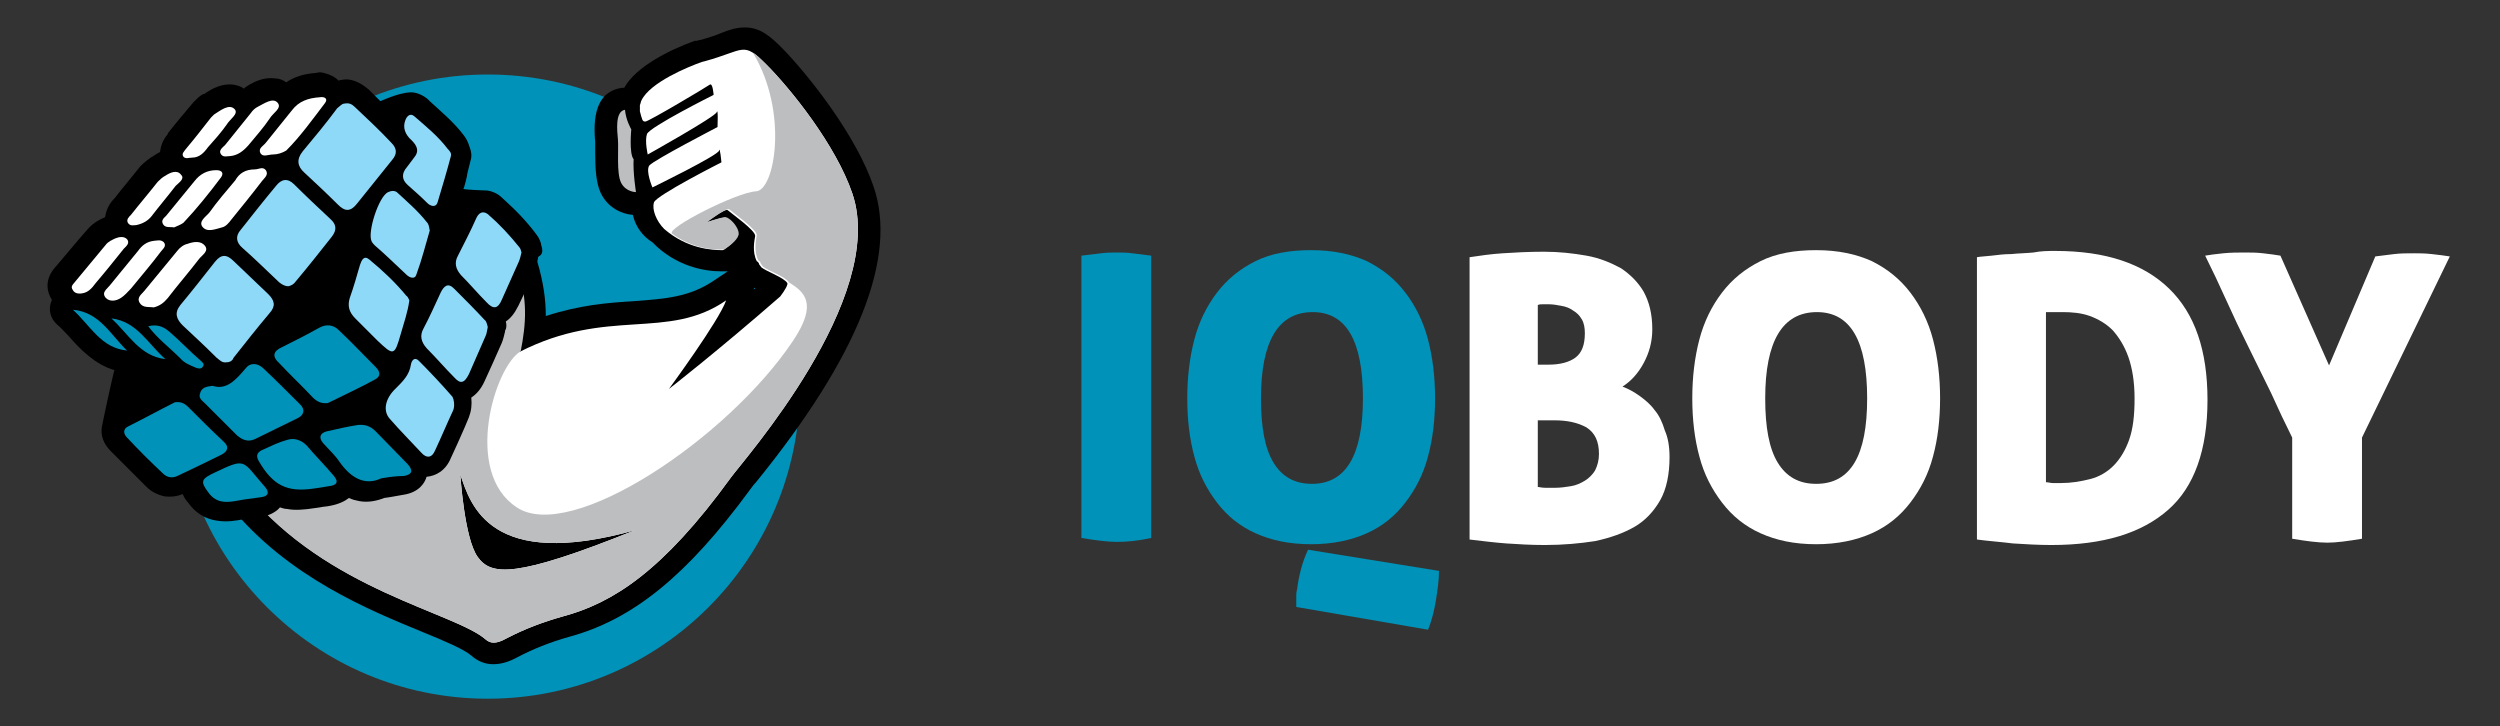<?xml version="1.0" encoding="utf-8"?>
<!-- Generator: Adobe Illustrator 18.1.0, SVG Export Plug-In . SVG Version: 6.00 Build 0)  -->
<svg version="1.1" id="Layer_1" xmlns="http://www.w3.org/2000/svg" xmlns:xlink="http://www.w3.org/1999/xlink" x="0px" y="0px"
	 viewBox="0 0 318.8 92.6" enable-background="new 0 0 318.8 92.6" xml:space="preserve">
<rect x="0" y="0" width="318.8" height="92.6" fill="#333333" stroke="none"/>
<g>
	<circle fill="#0092B8" cx="62.2" cy="49.3" r="39.8"/>
	<path d="M111.4,23.8c-2.2-6.5-8.2-14.1-11.6-17.6C98.3,4.7,97,3.5,95,3.5c-1.1,0-2,0.3-3,0.7c-0.7,0.3-1.6,0.6-2.7,0.9
		c-0.2,0-0.3,0.1-0.5,0.1l-0.1,0l-0.1,0c-3.3,1.2-7.5,3.3-9,6l-0.3,0c-2.7,0.4-3.8,2.7-3.4,6.9l0,0.1c0,0.2,0,0.7,0,1.2
		c0,2.1,0.1,3.9,0.7,5.2c0.9,1.9,2.7,2.7,4.1,2.8c0.3,1.4,1.2,2.7,2.5,3.5c3,3.1,6.7,3.7,8.7,3.7c0.2,0,0.3,0,0.5,0l0.4,0L91,35.8
		c-3.1,2.1-6.2,2.3-10.1,2.6c-3.4,0.2-7,0.5-11.3,1.9c0-2.1-0.3-4.3-1.1-7l-0.5-1.6l-1.3-0.3c-1.7-0.8-3.9-0.9-6.2-0.9
		c-1.5-0.1-3.7-0.1-4.4-0.5l-1.6-0.9l-1.5,1.1c-2.8,2.2-5.8,4.3-8.8,6.3c-6.8,4.8-13.9,9.7-19.6,16.2L24,53.7l0.1,0.5L23.5,54
		l-0.3,0.5c0.2,1.4,0.5,2.9,0.6,4.3c0.2,0.4,0.3,0.9,0.4,1.4c0.1,0.4,0.3,0.7,0.4,1.1c0.6,0.4,1.2,0.8,1.8,1.1
		c1.2,0.7,2.2,1.3,2.9,2.1c7.4,9.1,17.8,13.3,24.6,16.1c2.7,1.1,5.3,2.2,6.2,3c0.8,0.7,1.7,1.1,2.8,1.1c1,0,2-0.3,3.1-0.9
		c1.9-1,4.1-1.9,6.6-2.6c8.1-2.2,15-7.8,23-18.7c0.1-0.1,0.4-0.6,0.8-1C109.4,45.5,114.5,32.8,111.4,23.8z M96.1,36.9l0.1-0.2
		c0,0,0.1,0,0.1,0.1C96.2,36.8,96.2,36.9,96.1,36.9z"/>
	<g>
		<path fill="#FFFFFF" d="M108.7,24.7c-2.1-6.2-7.9-13.4-11-16.5c-3-3-2.7-1.8-7.8-0.4c-0.1,0-0.3,0.1-0.4,0.1
			c-1.7,0.6-6.6,2.6-7.7,4.9c-0.1,0.2-0.1,0.4-0.2,0.6c0,0.3,0,0.5,0,0.8c0.3,1.1,0.3,1.3,0.7,1.3c0.4,0,7.8-4.4,8.2-4.7
			c0.4-0.3,0.5,1.3,0.5,1.3s-8.2,4.1-8.5,5c-0.3,0.9,0.1,2.6,0.1,2.6s8.6-4.8,8.8-5.4c0.2-0.6,0.1,1.9,0.1,1.9s-8.1,4.2-8.7,4.9
			c-0.5,0.7,0.4,2.8,0.4,2.8s8.4-4.1,8.5-4.7c0.1-0.6,0.3,1.5,0.3,1.5s-8.3,4.2-8.6,5.1c-0.3,0.9,0.3,2.4,1.3,3.4
			c2.9,2.5,6,2.7,7.5,2.7c0.9-0.6,1.8-1.4,1.8-2c0-0.9-1.3-2.3-1.9-2.1c-0.6,0.1-2.1,0.6-2.1,0.6s2.5-1.9,2.8-1.6
			c0.3,0.3,3.6,2.6,3.5,3.3c-0.1,0.6-0.4,2,0.2,3.2c0.2,0.1,0.3,0.3,0.3,0.4c0.1,0.1,0.2,0.3,0.3,0.4c0.6,0.5,2.9,1.3,3.3,2
			c0.1,0.2-0.3,0.9-0.9,1.7c-7.9,6.9-14.2,11.8-14.2,11.8s6.4-8.7,7.3-11.3c-7.5,5.2-15.1,0.8-26.4,6.6c0.7-3.6,0.9-6.5-0.4-10.7
			c-0.1,0,0,0-0.1-0.1c-2.5-1.2-8.4-0.3-10.8-1.6c-9.4,7.3-20.1,13.1-27.9,22.2c0,0.4,0.1,0.9,0.1,1.3c0.1,1.4-1.4,2.1-2.4,1.6
			c0,0.1,0,0.1-0.1,0.1c2,2,5.1,2.8,6.9,5C41.7,75.3,58.1,78.1,62,81.6c0.5,0.4,1.2,0.6,2.6-0.2c2.3-1.2,4.7-2.1,7.2-2.8
			c6.3-1.7,12.7-5.7,21.4-17.7C94.7,58.8,113.2,38,108.7,24.7z M60.9,71c-1.7-2.4-2.2-10.5-2.2-10.5c1.3,3.9,3.8,12.3,22.3,7.1
			C65.6,73.8,62.6,73.4,60.9,71z"/>
		<path fill="#BCBEC0" d="M79.2,23.3c0.6,1.2,1.9,1.2,1.9,1.2s-0.4-2.5-0.3-4.2c-0.6-0.7-0.3-3.8-0.3-3.8s-0.7-1.2-0.8-2.5
			c-1.3,0.2-1,2.7-0.9,3.8C78.9,19.1,78.6,22.1,79.2,23.3z"/>
	</g>
	<path fill="#BCBEC0" d="M108.7,24.7c-2.1-6.2-7.9-13.4-11-16.5C97,7.5,96.5,7,96,6.7l0,0c4.6,7.6,2.8,17.6,0.4,17.7
		c-2.4,0.1-11.5,4.7-10.7,5.4l0,0c2.6,1.9,5.3,2.1,6.7,2c0.9-0.6,1.8-1.4,1.8-2c0-0.9-1.3-2.3-1.9-2.1c-0.6,0.1-2.1,0.6-2.1,0.6
		s2.5-1.9,2.8-1.6c0.3,0.3,3.6,2.6,3.5,3.3c-0.1,0.6-0.4,2,0.2,3.2c0.2,0.1,0.3,0.3,0.3,0.4c0.1,0.1,0.2,0.3,0.3,0.4
		c0.6,0.5,2.9,1.3,3.3,2c1.9,1.2,3.8,2.6,0.5,7.5c-8.3,12.4-28.3,25.8-35.2,21.2c-6.9-4.5-2.8-18,0.5-19.9c0.7-3.6,0.9-6.5-0.4-10.7
		c-0.1,0,0,0-0.1-0.1c-1.8-0.9-5.5-0.6-8.3-0.9c-1.4,0.3-2.8,0.6-3.8,1c-0.4,0.2-1,0.4-1.8,0.6C43.2,41,33.9,46.6,26.9,54.7
		c0,0.4,0.1,0.9,0.1,1.3c0.1,1.4-1.4,2.1-2.4,1.6c0,0.1,0,0.1-0.1,0.1c2,2,5.1,2.8,6.9,5C41.7,75.3,58.1,78.1,62,81.6
		c0.5,0.4,1.2,0.6,2.6-0.2c2.3-1.2,4.7-2.1,7.2-2.8c6.3-1.7,12.7-5.7,21.4-17.7C94.7,58.8,113.2,38,108.7,24.7z M60.9,71
		c-1.7-2.4-2.2-10.5-2.2-10.5c1.3,3.9,3.8,12.3,22.3,7.1C65.6,73.8,62.6,73.4,60.9,71z"/>
	<g>
		<path d="M69,31.2c0,0,0-0.1,0-0.1c-0.1-0.3-0.2-0.7-0.6-1.2c-1.1-1.5-2.5-3-4.4-4.7c-0.5-0.5-1.2-0.8-1.8-0.9
			c-0.2,0-2.8-0.1-3.1-0.2c0.1-0.2,0.5-1.7,0.5-2c0.1-0.5,0.3-1.1,0.4-1.6c0.2-0.6,0.1-1.2-0.1-1.7c0-0.1-0.1-0.2-0.1-0.3
			c-0.1-0.3-0.3-0.8-0.7-1.3c-1.3-1.7-2.9-3-4.3-4.3l-0.3-0.3c-0.5-0.4-1.1-0.7-1.7-0.8c-1.4-0.2-3.8,0.9-4.3,1.1l-1.5-1.5
			c-0.7-0.6-1.4-1-2.2-1.2c-0.4-0.1-0.8-0.1-1.3,0c-0.1,0-0.2,0-0.3,0.1c-0.5-0.5-1.1-0.8-1.9-1c-0.3-0.1-0.7-0.1-1,0
			c-1.5,0.1-2.8,0.5-3.8,1.2c-0.4-0.3-0.9-0.5-1.4-0.5c-1.4-0.2-2.6,0.4-3.3,0.8c-0.1,0.1-0.2,0.1-0.3,0.2c-0.2,0.1-0.3,0.2-0.4,0.3
			c-0.4-0.3-0.8-0.4-1.3-0.5c-1.5-0.2-2.7,0.5-3.5,1c-0.1,0.1-0.2,0.2-0.4,0.2c-0.4,0.2-0.8,0.6-1.2,1c-1.1,1.3-2.2,2.6-3.3,4l0,0.1
			c-0.7,0.8-0.9,1.6-1,2.3c-0.3,0.1-0.5,0.3-0.7,0.4c-0.7,0.4-1.3,0.9-1.8,1.4c-1.1,1.4-2.3,2.8-3.3,4.1l-0.1,0.1l-0.1,0.1
			c-0.7,0.8-0.9,1.6-1,2.2c-0.5,0.2-1.4,0.6-2.2,1.5c-0.4,0.5-0.9,1-1.3,1.5c-0.9,1.1-1.8,2.1-2.7,3.2l-0.1,0.1
			c-1.6,1.8-1,3.4-0.5,4.2c0,0,0,0,0,0.1c-0.5,1.1-0.2,2.3,0.7,3.1c0.5,0.4,1,1,1.5,1.5c1.3,1.5,3.3,3.6,5.8,4.3
			c-0.1,0.1-1.5,6.6-1.6,7.2c-0.2,1.1,0.2,2.2,1.1,3.1c1.4,1.4,3,3,4.6,4.6c0.6,0.6,1.4,1,2.3,1.2c0.8,0.1,1.6,0,2.3-0.3
			c0.2,0.5,0.5,0.9,0.7,1.1c0.9,1.3,2.2,2.1,3.7,2.3c1.3,0.2,2.4,0,3.4-0.2l0.2,0l0.6-0.1c0.5-0.1,1-0.2,1.5-0.2
			c1.1-0.2,1.9-0.7,2.3-1.2c0.3,0.1,0.6,0.2,0.9,0.2c1,0.2,2.2,0.1,3.5-0.1l0.7-0.1c0.4-0.1,0.9-0.1,1.3-0.2c1.1-0.2,1.9-0.6,2.4-1
			c0.4,0.2,0.8,0.3,1.3,0.4c1.1,0.2,2.2,0,3.2-0.4l0.7-0.1c0.6-0.1,1.2-0.2,1.7-0.3c2.1-0.3,2.8-1.6,3-2.3l0,0
			c1.1-0.1,2.4-0.7,3.1-2.4c0.6-1.3,1.2-2.6,1.8-4l0.5-1.2c0.3-0.8,0.4-1.6,0.3-2.5c0.6-0.4,1.2-1,1.7-2.1c0.7-1.5,1.4-3.1,2.2-4.9
			c0.2-0.5,0.3-1,0.4-1.4c0-0.1,0-0.2,0.1-0.3c0.1-0.3,0.1-0.7,0-1c0.6-0.4,1.1-1,1.6-2c0.7-1.4,1.4-3,2.1-4.7
			c0.2-0.5,0.3-1,0.4-1.3c0-0.1,0-0.2,0.1-0.3C69.3,32.4,69.2,31.8,69,31.2z"/>
		<g>
			<path fill="#8ED8F8" d="M28.9,46.2c-0.6,0.1-0.9-0.3-1.3-0.6c-1.4-1.4-2.9-2.8-4.3-4.1c-0.8-0.8-1.1-1.6-0.3-2.6
				c1.5-1.8,2.9-3.6,4.4-5.5c0.8-1,1.5-1,2.4-0.1c1.5,1.4,2.9,2.8,4.4,4.2c0.8,0.8,1,1.5,0.2,2.4c-1.6,1.9-3.1,3.8-4.6,5.7
				C29.7,45.9,29.4,46.2,28.9,46.2z"/>
			<path fill="#8ED8F8" d="M44,13.2c0.5-0.1,0.9,0.1,1.2,0.4c1.6,1.5,3.2,3,4.7,4.6c0.7,0.7,0.8,1.4,0.1,2.2c-1.5,1.9-3,3.7-4.5,5.6
				c-0.8,1-1.5,1-2.4,0.1c-1.4-1.4-2.9-2.8-4.3-4.1c-0.9-0.8-1-1.7-0.2-2.7c1.5-1.8,3-3.6,4.4-5.5C43.4,13.5,43.6,13.2,44,13.2z"/>
			<path fill="#8ED8F8" d="M36.8,36.5c-0.5,0-0.8-0.2-1.2-0.5c-1.6-1.5-3.1-3-4.7-4.4c-0.8-0.7-0.9-1.5-0.2-2.3
				c1.5-1.9,3-3.8,4.5-5.6c0.7-0.9,1.5-1,2.3-0.2c1.5,1.5,3,2.9,4.6,4.4c0.8,0.7,0.9,1.4,0.2,2.3c-1.5,1.9-3,3.8-4.6,5.7
				C37.5,36.2,37.2,36.4,36.8,36.5z"/>
			<path fill="#0092B8" d="M41.8,51.4c-0.8,0.1-1.4-0.2-1.9-0.7c-1.4-1.5-2.9-2.9-4.3-4.4c-0.9-0.8-0.8-1.5,0.3-2
				c1.6-0.8,3.2-1.6,4.8-2.5c0.9-0.5,1.8-0.4,2.5,0.3c1.6,1.5,3.1,3.1,4.7,4.7c0.6,0.6,0.7,1.2-0.1,1.6
				C45.8,49.5,43.8,50.4,41.8,51.4z"/>
			<path fill="#0092B8" d="M22.3,51.3c0.7-0.1,1.2,0.1,1.7,0.6c1.5,1.5,3,3,4.5,4.4c0.8,0.7,0.5,1.3-0.3,1.7
				c-1.8,0.9-3.7,1.8-5.6,2.7c-0.6,0.3-1.3,0.2-1.8-0.3c-1.6-1.5-3.1-3-4.6-4.6c-0.5-0.5-0.5-1.1,0.1-1.4
				C18.3,53.4,20.3,52.3,22.3,51.3z"/>
			<path fill="#0092B8" d="M27.1,49.2c1.8,0.6,3-0.8,4.2-2.2c0.6-0.8,1.5-0.7,2.2-0.1c1.6,1.5,3.2,3.1,4.8,4.7
				c0.6,0.6,0.5,1.3-0.3,1.7c-1.8,0.9-3.7,1.8-5.5,2.7c-0.9,0.4-1.6,0.1-2.3-0.5c-1.4-1.4-2.8-2.8-4.1-4.1c-0.3-0.3-0.8-0.6-0.6-1.2
				C25.7,49.4,26.3,49.3,27.1,49.2z"/>
			<path fill="#8ED8F8" d="M57.8,50.8c0.2,0.8,0.1,1.2,0,1.5c-0.8,1.7-1.5,3.4-2.3,5.1c-0.4,1-1.1,1.1-1.8,0.3
				c-1.3-1.4-2.7-2.8-4-4.3c-0.9-1-0.6-2.6,0.8-3.9c0.9-0.9,1.7-1.7,1.9-3c0.1-0.6,0.5-1,1-0.5c1.5,1.5,2.9,3,4.3,4.6
				C57.8,50.8,57.8,51,57.8,50.8z"/>
			<path fill="#8ED8F8" d="M62.2,41.7c-0.1,0.4-0.1,0.8-0.3,1.2c-0.7,1.6-1.4,3.2-2.1,4.8c-0.6,1.2-1.1,1.3-1.9,0.4
				c-1.2-1.2-2.3-2.5-3.5-3.7c-0.7-0.8-0.9-1.6-0.4-2.5c0.8-1.5,1.5-3.1,2.2-4.6c0.4-0.8,0.9-1.3,1.7-0.5c1.3,1.3,2.6,2.6,3.9,4
				C62,40.9,62.1,41.3,62.2,41.7z"/>
			<path fill="#8ED8F8" d="M66.5,32.2c-0.1,0.4-0.2,0.9-0.4,1.3c-0.7,1.6-1.4,3.1-2.1,4.7c-0.5,1.2-1.1,1.3-2,0.3
				c-1.1-1.1-2.1-2.3-3.2-3.4c-0.7-0.8-0.9-1.6-0.4-2.5c0.8-1.6,1.6-3.1,2.3-4.7c0.3-0.7,0.8-1.1,1.5-0.6c1.5,1.3,2.8,2.7,4,4.2
				C66.4,31.7,66.4,31.9,66.5,32.2z"/>
			<path fill="#8ED8F8" d="M52.2,38.3c-0.2,1.5-0.7,2.9-1.1,4.3c-0.8,2.8-0.9,2.8-3,0.8c-0.9-0.9-1.9-1.9-2.8-2.8
				c-0.8-0.8-1-1.6-0.7-2.6c0.5-1.4,0.9-2.8,1.3-4.2c0.2-0.6,0.5-1.3,1.2-0.7c1.7,1.4,3.3,2.9,4.7,4.6C52,37.8,52.1,38.1,52.2,38.3z
				"/>
			<path fill="#8ED8F8" d="M54.8,29.4c-0.5,1.7-1,3.7-1.7,5.6c-0.2,0.7-0.9,0.4-1.3,0c-1.3-1.2-2.6-2.5-4-3.7
				c-0.1-0.1-0.3-0.3-0.4-0.5c-0.6-1.1,0.9-5.8,2.1-6.3c0.4-0.2,0.8-0.2,1.1,0c1.3,1.2,2.7,2.4,3.8,3.8
				C54.7,28.6,54.7,28.9,54.8,29.4z"/>
			<path fill="#0092B8" d="M48.6,61c-2.1,1-3.9-0.1-5.3-2.1c-0.6-0.9-1.4-1.6-2.1-2.4c-0.6-0.7-0.4-1.3,0.5-1.5
				c1.3-0.3,2.6-0.6,3.9-0.8c0.9-0.1,1.6,0.1,2.3,0.8c1.4,1.4,2.7,2.8,4.1,4.2c0.7,0.8,0.6,1.3-0.5,1.5C50.6,60.7,49.8,60.8,48.6,61
				z"/>
			<path fill="#0092B8" d="M40,62.3c-3.4,0.5-5.2-0.4-7-3.5c-0.4-0.7-0.2-1.1,0.4-1.4c1.1-0.5,2.1-1,3.2-1.3c0.9-0.3,1.8,0,2.5,0.7
				c1.1,1.3,2.3,2.5,3.4,3.8c0.8,0.9,0.4,1.3-0.6,1.4C41.4,62.1,40.7,62.2,40,62.3z"/>
			<path fill="#8ED8F8" d="M57.5,19.9c-0.5,1.9-1.1,3.9-1.7,5.9c-0.2,0.7-0.9,0.5-1.3,0.1c-0.8-0.8-1.6-1.5-2.5-2.3
				c-0.8-0.7-0.8-1.5-0.1-2.3c0.3-0.4,0.6-0.8,0.9-1.2c0.7-0.8,0.4-1.5-0.3-2.2c-0.8-0.7-1.2-1.6-0.8-2.6c0.2-0.5,0.6-0.9,1.1-0.5
				c1.5,1.3,3.1,2.6,4.3,4.2C57.3,19.2,57.6,19.5,57.5,19.9z"/>
			<path fill="#FFFFFF" d="M19.6,39.2c-0.6-0.1-1.4,0.1-1.8-0.6c-0.4-0.7,0.3-1.1,0.6-1.5c1.4-1.7,2.8-3.4,4.2-5.1
				c0.3-0.4,0.8-0.8,1.3-0.9c0.8-0.3,1.7-0.4,2.2,0.2c0.6,0.7-0.3,1.2-0.7,1.7c-1.3,1.7-2.7,3.3-4,5C20.9,38.6,20.4,39,19.6,39.2z"
				/>
			<path fill="#0092B8" d="M31.1,63.7c-1.7,0.3-3.4,0.8-4.6-1c-0.9-1.2-0.8-1.6,0.4-2.2c0.1-0.1,0.3-0.1,0.4-0.2
				c4.2-2,3.5-1.6,6.5,1.8c0.6,0.7,0.4,1.2-0.5,1.3C32.5,63.5,31.8,63.6,31.1,63.7z"/>
			<path fill="#FFFFFF" d="M32.5,21.6c0.5,0,1-0.4,1.4,0.1c0.4,0.6-0.2,1-0.5,1.4c-1.3,1.7-2.6,3.3-3.9,4.9c-0.3,0.4-0.7,0.9-1.2,1
				c-0.8,0.2-1.9,0.7-2.5-0.1c-0.5-0.7,0.5-1.3,0.9-1.8c1-1.4,2.2-2.8,3.3-4.1C30.5,22.1,31.3,21.6,32.5,21.6z"/>
			<path fill="#FFFFFF" d="M34.8,19.7c-0.6,0-1.3,0.4-1.6-0.2c-0.3-0.6,0.4-0.9,0.7-1.3c1.1-1.4,2.2-2.7,3.3-4.1
				c0.9-1.2,2.1-1.6,3.6-1.7c0.6-0.1,1.1,0.2,0.6,0.8c-1.6,2.1-3.1,4.2-4.9,6C36,19.5,35.4,19.7,34.8,19.7z"/>
			<path fill="#FFFFFF" d="M19.7,30.7c0.3,0,0.8-0.2,1.2,0.2c0.4,0.5-0.2,0.9-0.4,1.2c-1.2,1.6-2.5,3.1-3.8,4.7
				c-0.4,0.4-0.8,0.9-1.3,1.2c-0.6,0.4-1.4,0.5-1.9,0c-0.6-0.7,0.1-1.1,0.5-1.6c1.2-1.5,2.4-2.9,3.6-4.4
				C18.1,31.3,18.7,30.8,19.7,30.7z"/>
			<path fill="#FFFFFF" d="M22.2,29c-0.5-0.1-1.1,0.1-1.4-0.4c-0.3-0.5,0.1-0.8,0.4-1.1c1.2-1.5,2.4-2.9,3.6-4.4
				c0.7-0.9,1.6-1.4,2.8-1.4c0.6,0,1,0.3,0.6,0.9c-1.5,2-3.1,4-4.8,5.8C23,28.7,22.6,28.8,22.2,29z"/>
			<path fill="#FFFFFF" d="M29.4,19.9c-0.4,0-0.9,0.2-1.2-0.2c-0.4-0.5,0.2-0.9,0.5-1.2c1.1-1.4,2.2-2.7,3.3-4.1
				c0.2-0.3,0.5-0.6,0.9-0.8c0.8-0.4,1.9-1.2,2.5-0.5c0.6,0.7-0.6,1.3-1,2c-0.8,1.2-1.8,2.3-2.7,3.4C31,19.3,30.3,19.8,29.4,19.9z"
				/>
			<path fill="#FFFFFF" d="M10.5,37.4c-0.5,0.1-1,0-1.2-0.4c-0.4-0.5,0.1-0.8,0.3-1.1c1.3-1.6,2.6-3.1,3.9-4.7
				c0.3-0.4,0.8-0.6,1.2-0.8c0.5-0.2,1.1-0.3,1.5,0.1c0.4,0.5-0.1,0.9-0.4,1.2c-1.2,1.5-2.4,3-3.6,4.4
				C11.7,36.8,11.2,37.3,10.5,37.4z"/>
			<path fill="#FFFFFF" d="M17.4,28.7c-0.3,0-0.8,0.2-1.1-0.3c-0.2-0.4,0.1-0.7,0.4-1c1.1-1.4,2.3-2.8,3.4-4.2
				c0.3-0.3,0.6-0.6,1-0.8c0.6-0.4,1.5-0.8,2-0.1c0.5,0.5-0.3,1-0.7,1.4c-1,1.3-2.1,2.6-3.1,3.9C18.9,28.1,18.3,28.5,17.4,28.7z"/>
			<path fill="#FFFFFF" d="M24.5,20.1c-0.4,0-0.8,0.2-1.1-0.1c-0.3-0.4,0.1-0.7,0.3-1c1.1-1.3,2.1-2.6,3.2-4
				c0.1-0.1,0.3-0.3,0.4-0.4c0.8-0.5,1.9-1.4,2.6-0.7c0.6,0.6-0.6,1.3-1,2c-0.7,1-1.6,2-2.4,2.9C26,19.5,25.4,20.1,24.5,20.1z"/>
			<path fill="#0092B8" d="M18.9,41.6c1.2-0.3,2,0.1,2.7,0.7c1.4,1.2,2.6,2.5,4,3.7c0.2,0.2,0.5,0.4,0.3,0.7
				c-0.2,0.4-0.6,0.3-0.9,0.2c-0.7-0.3-1.5-0.6-2-1.2C21.6,44.3,20.1,43.2,18.9,41.6z"/>
			<path fill="#0092B8" d="M9.3,39.5c3.4,0.3,4.8,3.2,6.9,5.2C12.9,44.4,11.5,41.5,9.3,39.5z"/>
			<path fill="#0092B8" d="M14.2,40.6c3.3,0.4,4.7,3.3,6.9,5.2C17.8,45.4,16.4,42.6,14.2,40.6z"/>
		</g>
	</g>
	<path fill="#0092B8" d="M142.4,69.1c-1.2,0-2.7-0.2-4.5-0.5v-36c0.9-0.1,1.7-0.2,2.5-0.3c0.7-0.1,1.4-0.1,2-0.1c0.6,0,1.3,0,2,0.1
		c0.8,0.1,1.6,0.2,2.4,0.3v36C145,69,143.6,69.1,142.4,69.1z"/>
	<path fill="#0092B8" d="M151.4,50.8c0-2.7,0.3-5.2,0.9-7.5c0.6-2.3,1.6-4.3,2.9-6c1.3-1.7,2.9-3,4.9-4c2-1,4.4-1.4,7.1-1.4
		c2.8,0,5.1,0.5,7.1,1.4c2,1,3.6,2.3,4.9,4c1.3,1.7,2.3,3.7,2.9,6c0.6,2.3,0.9,4.8,0.9,7.5c0,2.7-0.3,5.2-0.9,7.4
		c-0.6,2.3-1.6,4.2-2.9,5.9c-1.3,1.7-2.9,3-4.9,3.9c-2,0.9-4.4,1.4-7.1,1.4c-2.8,0-5.1-0.5-7.1-1.4c-2-0.9-3.6-2.2-4.9-3.9
		c-1.3-1.7-2.3-3.6-2.9-5.9C151.7,56,151.4,53.5,151.4,50.8z M173.8,50.8c0-7.3-2.1-11-6.4-11c-4.4,0-6.6,3.7-6.6,11
		c0,3.7,0.5,6.4,1.6,8.2c1.1,1.8,2.7,2.7,4.9,2.7C171.6,61.7,173.8,58.1,173.8,50.8z M165.3,77.4c0-0.7,0-1.2,0-1.4
		c0-0.3,0-0.5,0.1-0.8c0.2-1.6,0.6-3.4,1.4-5.1l16.7,2.7c0,1.3-0.2,2.5-0.4,3.8c-0.2,1.2-0.5,2.5-1,3.7L165.3,77.4z"/>
	<path fill="#FFFFFF" d="M212.9,58.3c0,2.2-0.4,4.1-1.2,5.5c-0.8,1.4-1.9,2.6-3.3,3.4c-1.4,0.8-3.1,1.4-5,1.8
		c-1.9,0.3-4.1,0.5-6.4,0.5c-1.8,0-3.4-0.1-4.9-0.2c-1.4-0.1-3-0.3-4.7-0.5v-36c1.3-0.2,2.7-0.4,4.2-0.5c1.5-0.1,3.3-0.2,5.3-0.2
		c1.9,0,3.7,0.2,5.4,0.5c1.7,0.3,3.1,0.9,4.4,1.6c1.2,0.8,2.2,1.8,2.9,3c0.7,1.3,1.1,2.8,1.1,4.8c0,1.6-0.4,3-1.1,4.3
		c-0.7,1.3-1.6,2.3-2.7,3c0.8,0.3,1.5,0.7,2.2,1.2c0.7,0.5,1.4,1.1,1.9,1.8c0.6,0.7,1,1.6,1.3,2.6C212.7,55.8,212.9,56.9,212.9,58.3
		z M196.1,46.5h1.4c1.4,0,2.6-0.3,3.4-0.9c0.8-0.6,1.2-1.6,1.2-3.1c0-0.7-0.1-1.3-0.4-1.8c-0.3-0.5-0.6-0.8-1.1-1.1
		c-0.4-0.3-0.9-0.5-1.5-0.6c-0.5-0.1-1.1-0.2-1.6-0.2c-0.2,0-0.4,0-0.7,0c-0.3,0-0.5,0-0.7,0.1V46.5z M196.1,53.6v8.5
		c0.2,0,0.5,0.1,0.9,0.1c0.4,0,0.8,0,1.4,0c0.6,0,1.3-0.1,1.9-0.2c0.7-0.1,1.3-0.4,1.8-0.7c0.5-0.3,1-0.8,1.3-1.3
		c0.3-0.6,0.5-1.3,0.5-2.1c0-1.6-0.5-2.7-1.6-3.4c-1.1-0.6-2.4-0.9-4.1-0.9H196.1z"/>
	<path fill="#FFFFFF" d="M215.8,50.8c0-2.7,0.3-5.2,0.9-7.5c0.6-2.3,1.6-4.3,2.9-6c1.3-1.7,2.9-3,4.9-4c2-1,4.4-1.4,7.1-1.4
		c2.8,0,5.1,0.5,7.1,1.4c2,1,3.6,2.3,4.9,4c1.3,1.7,2.3,3.7,2.9,6c0.6,2.3,0.9,4.8,0.9,7.5c0,2.7-0.3,5.2-0.9,7.4
		c-0.6,2.3-1.6,4.2-2.9,5.9c-1.3,1.7-2.9,3-4.9,3.9c-2,0.9-4.4,1.4-7.1,1.4c-2.8,0-5.1-0.5-7.1-1.4c-2-0.9-3.6-2.2-4.9-3.9
		c-1.3-1.7-2.3-3.6-2.9-5.9C216.1,56,215.8,53.5,215.8,50.8z M238.1,50.8c0-7.3-2.1-11-6.4-11c-4.4,0-6.6,3.7-6.6,11
		c0,3.7,0.5,6.4,1.6,8.2c1.1,1.8,2.7,2.7,4.9,2.7C236,61.7,238.1,58.1,238.1,50.8z"/>
	<path fill="#FFFFFF" d="M262.1,32c6.4,0,11.2,1.6,14.5,4.8c3.3,3.2,4.9,7.9,4.9,14.2c0,6.4-1.7,11.1-5,14c-3.4,3-8.3,4.5-14.9,4.5
		c-1.7,0-3.3-0.1-4.9-0.2c-1.6-0.2-3.1-0.3-4.6-0.5v-36c0.5-0.1,1.1-0.1,1.9-0.2c0.8-0.1,1.6-0.2,2.5-0.2c0.9-0.1,1.8-0.1,2.8-0.2
		C260.3,32,261.2,32,262.1,32z M261,61.5c0.2,0,0.5,0.1,0.8,0.1c0.3,0,0.6,0,1,0c1.3,0,2.5-0.2,3.7-0.5c1.2-0.3,2.2-0.9,3-1.7
		c0.8-0.8,1.5-1.9,2-3.3c0.5-1.4,0.7-3.1,0.7-5.3c0-2.1-0.3-3.9-0.8-5.3c-0.5-1.4-1.2-2.5-2-3.4c-0.8-0.8-1.8-1.4-2.9-1.8
		c-1.1-0.4-2.3-0.5-3.5-0.5c-0.7,0-1.2,0-1.5,0c-0.3,0-0.5,0-0.6,0V61.5z"/>
	<path fill="#FFFFFF" d="M302.9,32.7c0.8-0.1,1.6-0.2,2.4-0.3c0.8-0.1,1.7-0.1,2.6-0.1c0.6,0,1.3,0,2.2,0.1c0.9,0.1,1.7,0.2,2.3,0.3
		l-11.2,23.1v12.9c-1.8,0.3-3.3,0.5-4.4,0.5c-1.2,0-2.7-0.2-4.5-0.5V55.8c-0.9-1.8-1.8-3.7-2.7-5.7c-1-2-1.9-3.9-2.9-5.9
		c-1-2-1.9-3.9-2.8-5.9c-0.9-2-1.8-3.9-2.7-5.7c0.6-0.1,1.3-0.2,2.3-0.3c1-0.1,1.9-0.1,2.8-0.1c0.7,0,1.5,0,2.3,0.1
		c0.9,0.1,1.6,0.2,2.2,0.3l6.2,14L302.9,32.7z"/>
</g>
</svg>

